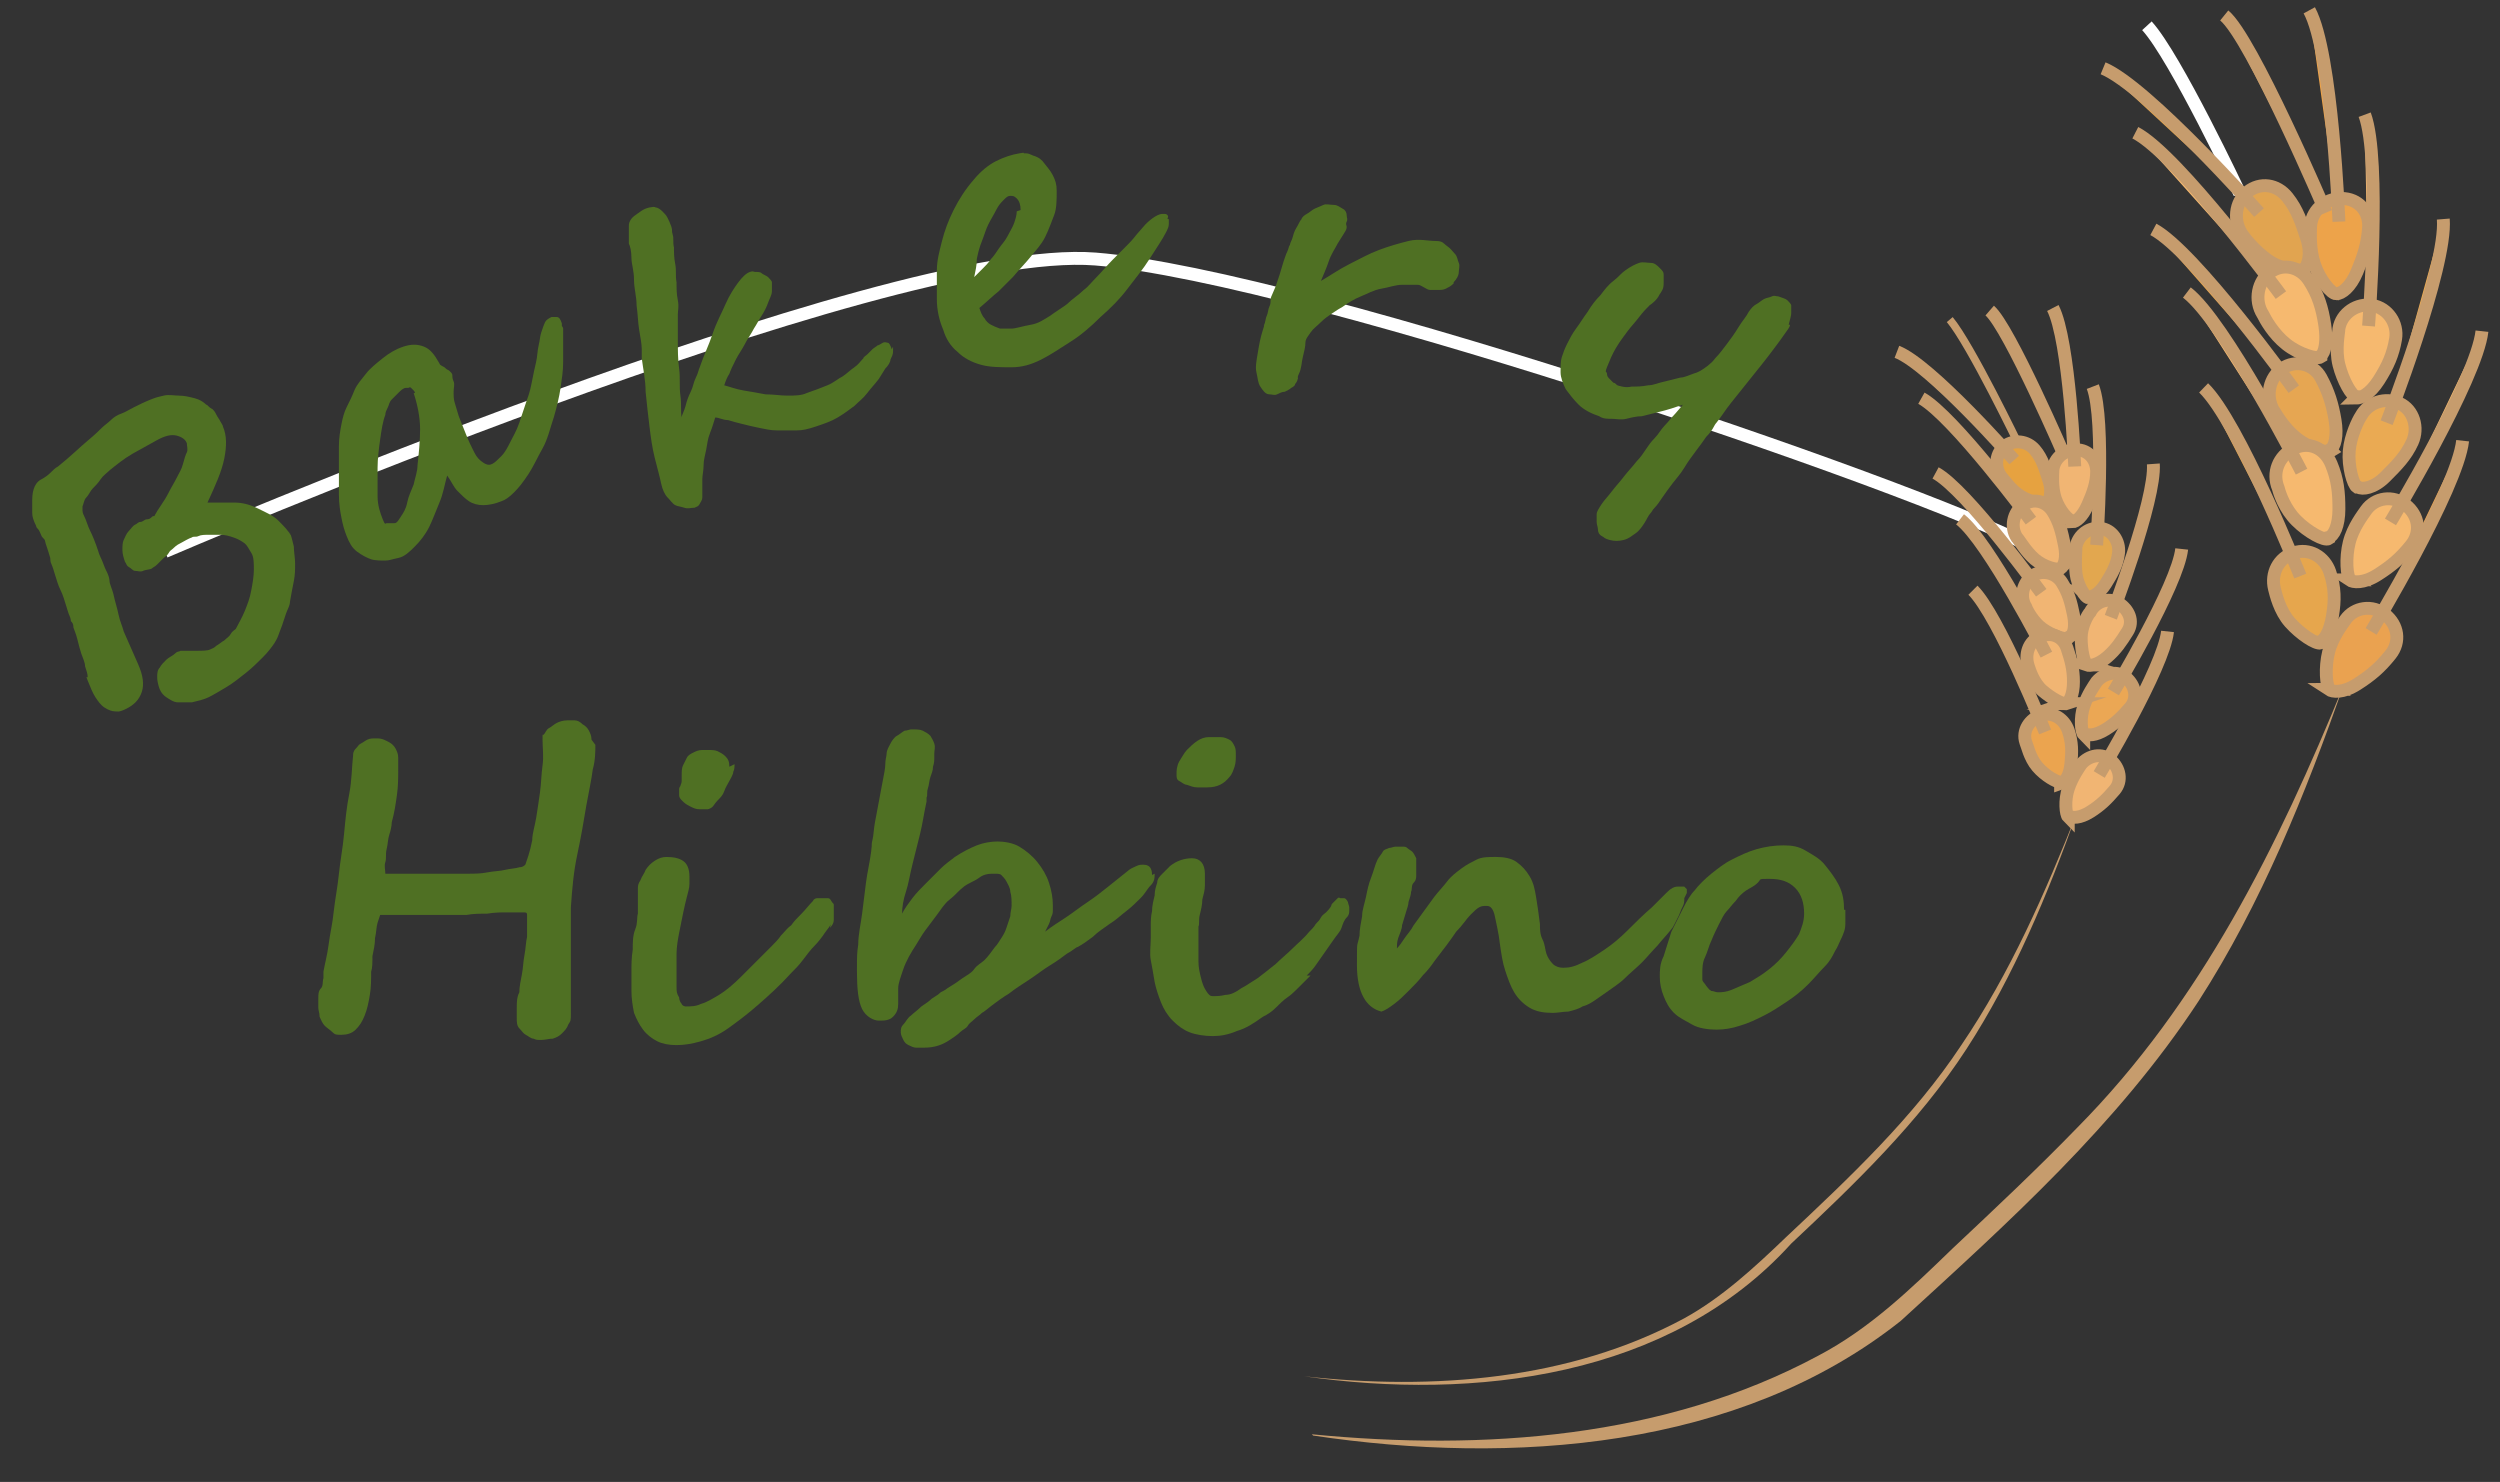 <?xml version="1.0" encoding="UTF-8"?>
<svg xmlns="http://www.w3.org/2000/svg" version="1.1" viewBox="0 0 194 115">
  <rect x="0" y="0" width="194" height="115" fill="#333333" stroke="none"/>
  <defs>
    <style>
      .cls-1 {
        fill: #eba754;
      }

      .cls-2 {
        fill: #eba44f;
      }

      .cls-3 {
        fill: #f6b96f;
      }

      .cls-4, .cls-5, .cls-6, .cls-7, .cls-8 {
        stroke-miterlimit: 10;
      }

      .cls-4, .cls-5, .cls-8 {
        stroke: #c69c6d;
      }

      .cls-4, .cls-6, .cls-8 {
        fill: none;
      }

      .cls-5 {
        fill: #f1b573;
      }

      .cls-9 {
        fill: #e6a240;
      }

      .cls-10 {
        fill: #c69c6d;
      }

      .cls-6, .cls-7 {
        stroke: #fff;
      }

      .cls-11 {
        fill: #e6a64d;
      }

      .cls-7, .cls-12 {
        fill: #e1a450;
      }

      .cls-13 {
        fill: #4f7023;
      }

      .cls-8 {
        stroke-width: .6px;
      }

      .cls-14 {
        fill: #eaa250;
      }

      .cls-15 {
        fill: #e6a652;
      }

      .cls-16 {
        fill: #eda34a;
      }

      .cls-17 {
        fill: #e2a74f;
      }

      .cls-18 {
        fill: #eaaa53;
      }
    </style>
  </defs>
  <!-- Generator: Adobe Illustrator 28.7.3, SVG Export Plug-In . SVG Version: 1.2.0 Build 164)  -->
  <g>
    <g id="_レイヤー_1" data-name="レイヤー_1">
      <path class="cls-13" d="M46.2,57.8c0,.5,0,1.2-.2,1.9-.1.8-.3,1.7-.5,2.8-.2,1.2-.4,2.4-.7,3.8s-.4,2.7-.5,4.1c0,0,0,.2,0,.5s0,.6,0,1,0,.9,0,1.4c0,.5,0,1.1,0,1.7,0,.6,0,1.2,0,1.8s0,1.2,0,1.8,0,.6-.2.9c-.1.3-.3.5-.5.7-.2.2-.4.3-.7.4-.3,0-.6.1-.9.1s-.4,0-.6-.1c-.2,0-.4-.2-.6-.3-.2-.1-.3-.3-.5-.5s-.2-.5-.2-.8,0-.5,0-.8c0-.4,0-.8.2-1.2,0-.4.1-.9.2-1.4s.1-1,.2-1.5.1-1,.2-1.4c0-.4,0-.8,0-1.2s0-.3,0-.5-.1-.2-.3-.2c-.3,0-.7,0-1.2,0s-1,0-1.6.1c-.5,0-1.1,0-1.6.1-.5,0-.9,0-1.3,0s-.2,0-.5,0c-.3,0-.6,0-1,0s-.8,0-1.2,0-.8,0-1.2,0-.7,0-1,0-.4,0-.5,0c0,0-.1.3-.2.6s-.1.8-.2,1.2c0,.5-.1.9-.2,1.4,0,.5,0,.9-.1,1.2,0,.6,0,1.2-.1,1.8s-.2,1.1-.4,1.6-.4.8-.7,1.1c-.3.3-.7.4-1.1.4s-.5,0-.7-.2-.4-.3-.6-.5-.3-.5-.4-.7c0-.3-.1-.5-.1-.7s0-.4,0-.7,0-.6.2-.8.1-.5.2-.8c0-.2,0-.4,0-.5.1-.6.3-1.3.4-2.1s.3-1.6.4-2.6c.1-.9.3-1.9.4-2.9s.3-2,.4-3.1.2-2.1.4-3.1.2-2.1.3-3c0-.1,0-.3.2-.5s.2-.3.4-.4.3-.2.5-.3.4-.1.6-.1,0,0,.1,0,0,0,.1,0c.4,0,.7.2.9.3s.4.3.5.5.2.4.2.7,0,.6,0,.9c0,.6,0,1.3-.1,2s-.2,1.4-.4,2.1c0,.3-.1.7-.2,1s-.1.7-.2,1.1,0,.7-.1,1,0,.6,0,.9c0,0,0,0,.2,0s.2,0,.3,0,.2,0,.3,0,.2,0,.3,0c.1,0,.4,0,.8,0s.8,0,1.2,0,1,0,1.5,0c.6,0,1.1,0,1.7,0,.6,0,1.1,0,1.6-.1s1-.1,1.4-.2.8-.1,1.1-.2c.3,0,.5-.2.5-.3,0,0,.1-.3.2-.6s.2-.7.3-1.2c0-.5.2-1.1.3-1.7s.2-1.3.3-2,.1-1.4.2-2.1,0-1.4,0-2,0-.3.1-.4.2-.4.4-.5.4-.3.6-.4.5-.2.8-.2.4,0,.6,0,.4.1.6.3c.2.1.4.3.5.5s.2.4.2.7Z"/>
      <path class="cls-13" d="M64.5,71.6c0,.2-.3.5-.5.8-.2.3-.5.7-.8,1s-.6.7-.9,1.1c-.3.4-.6.7-.9,1-.9,1-1.8,1.8-2.6,2.5-.8.7-1.6,1.3-2.3,1.8-.7.5-1.4.8-2.1,1s-1.3.3-1.9.3-1.1-.1-1.5-.3c-.4-.2-.8-.5-1.1-.9s-.5-.8-.7-1.3c-.1-.5-.2-1.1-.2-1.7s0-1,0-1.5,0-1.1.1-1.7c0-.6,0-1.1.2-1.6s.1-.9.2-1.2c0-.1,0-.3,0-.5,0-.2,0-.4,0-.6s0-.4,0-.5c0-.2,0-.3,0-.4s0-.3.2-.6c.1-.3.3-.5.4-.8.2-.3.4-.5.7-.7s.6-.3.9-.3c.6,0,1,.1,1.3.3s.5.6.5,1.2,0,.3,0,.6-.1.6-.2,1-.2.8-.3,1.3-.2,1-.3,1.5-.2,1.1-.2,1.6c0,.5,0,1.1,0,1.6s0,.7,0,1,0,.5.2.8c0,.2.1.4.2.5,0,.1.2.2.3.2.4,0,.8,0,1.2-.2.4-.1.9-.4,1.4-.7s1.1-.8,1.7-1.4c.6-.6,1.4-1.4,2.3-2.3.3-.3.6-.6.8-.9.3-.3.5-.6.8-.8.2-.3.5-.6.8-.9s.6-.7.9-1c0-.1.2-.2.3-.2s.3,0,.5,0,.2,0,.3,0,.2,0,.3.2.2.2.2.3,0,.3,0,.6,0,.4,0,.6c0,.2-.1.4-.3.6ZM57,59.3c0,.2,0,.4-.1.6,0,.2-.2.5-.3.7s-.3.5-.4.8-.3.5-.5.7-.3.4-.4.5-.3.2-.4.2-.3,0-.6,0-.5-.1-.7-.2-.4-.2-.6-.4-.3-.3-.3-.5,0-.3,0-.4c0-.1,0-.2.1-.3,0-.1.1-.2.1-.4,0-.1,0-.3,0-.5s0-.5.1-.7.2-.4.3-.6.3-.3.5-.4.4-.2.7-.2.3,0,.5,0c.2,0,.5,0,.7.1s.4.2.6.4.3.4.3.8Z"/>
      <path class="cls-13" d="M89.6,67.8c0,.3,0,.6-.3.9s-.4.6-.8,1c-.3.3-.7.7-1.1,1-.4.3-.8.7-1.3,1-.4.3-.9.6-1.3,1-.4.3-.8.6-1.2.8-.1,0-.4.3-.8.5-.4.3-.8.6-1.3.9s-1,.7-1.6,1.1c-.6.4-1.1.7-1.6,1.1-.5.3-.9.6-1.3.9s-.6.5-.8.6c-.2.2-.4.3-.6.5-.2.2-.4.3-.5.5s-.4.3-.6.5c-.2.2-.5.4-.8.6-.6.4-1.2.6-2,.6s-.4,0-.6,0c-.2,0-.4-.1-.6-.2s-.3-.2-.4-.4-.2-.4-.2-.6,0-.4.2-.6c.2-.2.3-.5.6-.7.2-.2.5-.4.8-.7.3-.2.6-.4.8-.6.3-.2.5-.3.7-.5.2-.1.4-.2.5-.3.5-.3.8-.5,1.2-.8.3-.2.7-.4.9-.7s.6-.5.8-.7c.3-.3.5-.6.8-1,.2-.2.3-.4.5-.7.2-.3.3-.5.4-.8.1-.3.2-.6.3-.9,0-.3.1-.6.1-.8,0-.4,0-.8-.1-1.1,0-.3-.2-.6-.3-.8s-.3-.4-.4-.5-.3-.1-.5-.1c-.4,0-.8,0-1.2.3s-.8.4-1.2.7-.7.7-1.1,1-.7.8-1,1.2-.6.8-.9,1.2c-.3.4-.5.8-.7,1.1-.4.6-.8,1.3-1,1.9s-.4,1.1-.4,1.5v1.2c0,.4-.1.7-.4,1s-.7.3-1.1.3-1-.3-1.3-.9-.4-1.6-.4-2.9,0-1.4.1-2.1c0-.8.2-1.6.3-2.4.1-.8.2-1.6.3-2.4s.3-1.6.4-2.4,0-.5.1-.9.1-.9.2-1.4.2-1.1.3-1.6.2-1.1.3-1.6.2-1,.2-1.3c0-.4.1-.6.1-.8,0-.3.2-.6.3-.8s.3-.5.5-.6.4-.3.6-.4c.2,0,.4-.1.5-.1.4,0,.7,0,.9.1s.4.2.6.4c.1.2.2.3.3.6s0,.5,0,.8,0,.1,0,.3,0,.4-.1.7c0,.3-.1.5-.2.8s-.1.6-.2.9,0,.5-.1.7c0,.2,0,.3,0,.3-.2.9-.3,1.7-.5,2.5s-.4,1.6-.6,2.4c-.2.8-.3,1.5-.5,2.1s-.3,1.2-.3,1.7c.2-.4.5-.8.8-1.2s.7-.8,1.1-1.2.8-.8,1.1-1.1.7-.6,1.1-.9c.6-.4,1.2-.7,1.7-.9s1.1-.3,1.6-.3,1.2.1,1.7.4,1,.7,1.4,1.2.7,1,.9,1.6.3,1.2.3,1.7,0,.2,0,.4,0,.3-.1.5-.1.4-.2.6-.2.4-.3.6c.5-.4,1-.7,1.6-1.1.6-.4,1.1-.8,1.7-1.2s1.1-.8,1.6-1.2c.5-.4,1-.8,1.5-1.2.2-.2.5-.3.7-.4s.4-.1.5-.1c.3,0,.5.1.6.3s.1.4.1.5Z"/>
      <path class="cls-13" d="M101.7,75.7c-.3.3-.6.6-.9.9s-.6.6-.9.8-.6.5-.9.8-.6.5-1,.7c-.7.5-1.3.9-2,1.1-.7.3-1.3.4-1.9.4s-1.3-.1-1.8-.3c-.5-.2-.9-.5-1.3-.9-.4-.4-.7-.9-.9-1.4-.2-.5-.4-1.1-.5-1.6-.1-.6-.2-1.2-.3-1.7s0-1.2,0-1.7,0-.5,0-.9c0-.4,0-.8.1-1.2,0-.4.1-.8.2-1.2,0-.4.1-.7.2-1,0-.3.2-.5.4-.7s.4-.4.6-.6c.5-.4,1.1-.6,1.7-.6s1,.4,1,1.2,0,.6,0,.9c0,.4-.1.7-.2,1.1,0,.4-.1.8-.2,1.2s0,.7-.1.9c0,.3,0,.5,0,.8s0,.4,0,.6c0,.4,0,.8,0,1.3s.1.9.2,1.3c.1.4.2.7.4,1,.2.3.3.4.5.4.3,0,.6,0,1-.1.4,0,.8-.2,1.2-.5.4-.2.8-.5,1.3-.8.4-.3.9-.7,1.4-1.1.4-.4.9-.8,1.3-1.2.4-.4.9-.8,1.3-1.3.2-.2.4-.4.5-.6.2-.2.3-.3.4-.5s.3-.3.4-.4c.1-.1.3-.3.4-.5,0,0,0-.1.1-.2s.1-.1.2-.2.1-.1.2-.2.2,0,.2,0,.2,0,.3,0c.1,0,.2.1.3.3,0,.1.1.3.1.4s0,.2,0,.3,0,.3-.2.5-.3.5-.4.8-.4.6-.6.9-.5.7-.7,1-.5.7-.7,1c-.2.3-.5.6-.7.8ZM95.9,58.6c0,.3,0,.6-.1.9s-.2.6-.4.8c-.4.5-.9.8-1.7.8s-.5,0-.8,0-.5-.1-.8-.2c-.2,0-.4-.2-.6-.3s-.2-.3-.2-.5c0-.3,0-.6.2-1,.2-.3.4-.7.6-.9s.5-.5.8-.7c.3-.2.6-.3.9-.3s.6,0,.9,0,.5.1.7.2.3.3.4.5.1.4.1.7Z"/>
      <path class="cls-13" d="M130.7,69.7c0,.2,0,.4-.1.6s-.2.4-.3.7c-.1.2-.2.4-.3.6s-.2.4-.3.5c-.3.4-.7.8-1.1,1.3-.4.4-.8.9-1.2,1.3s-.9.8-1.3,1.2c-.4.4-.9.7-1.3,1-.3.2-.7.5-1,.7-.3.2-.6.4-1,.5-.3.2-.7.3-1.1.4-.4,0-.8.1-1.2.1-.7,0-1.3-.1-1.8-.4-.5-.3-.9-.7-1.2-1.2s-.5-1.1-.7-1.7c-.2-.6-.3-1.3-.4-2-.1-.9-.3-1.7-.4-2.2s-.3-.8-.6-.8-.4,0-.6.1-.4.3-.7.6c-.3.3-.6.8-1.1,1.3-.4.6-1,1.4-1.7,2.3-.2.3-.5.7-.9,1.1-.3.4-.7.8-1.1,1.2-.4.4-.7.7-1.1,1-.4.3-.7.5-1,.6-1.2-.3-1.9-1.5-1.9-3.6s0-1.3.2-2.3c0-.5.1-.9.2-1.5,0-.5.2-1,.3-1.5.1-.5.2-1,.4-1.5s.3-1,.5-1.4c.1-.2.3-.4.4-.6s.3-.2.5-.3c.2,0,.3-.1.5-.1s.3,0,.5,0,.3,0,.4.1.3.2.4.3.2.3.3.5c0,.2,0,.4,0,.7s0,.4,0,.6,0,.4-.2.6-.1.5-.2.7c0,.2-.1.5-.2.8,0,.2-.1.5-.2.8s-.2.7-.3,1c0,.3-.2.7-.3,1s-.1.6-.1.8c.2-.2.4-.5.6-.8.2-.3.5-.6.7-1,.3-.4.5-.7.8-1.1s.5-.7.8-1.1c.3-.4.7-.8,1-1.2s.7-.7,1.1-1c.4-.3.8-.5,1.2-.7s.9-.2,1.5-.2,1.2.1,1.6.4.7.6,1,1.1.4,1,.5,1.6.2,1.3.3,2.1c0,.4,0,.8.2,1.2s.2.8.3,1.1c.1.3.3.6.5.8.2.2.5.3.8.3.5,0,.9-.1,1.5-.4.5-.2,1.1-.6,1.7-1s1.2-.9,1.8-1.5,1.2-1.2,1.9-1.8c.2-.2.4-.4.6-.6s.4-.4.5-.5.3-.3.5-.4.3-.1.5-.1.1,0,.2,0,.2,0,.2,0,.1.1.2.2c0,0,0,.2,0,.3Z"/>
      <path class="cls-13" d="M143.2,70.6c0,.3,0,.6,0,.9s0,.5-.1.8-.2.5-.3.7-.2.5-.4.8c-.2.4-.4.8-.8,1.2-.4.4-.8.9-1.3,1.4-.5.5-1,.9-1.6,1.3-.6.4-1.2.8-1.8,1.1s-1.2.6-1.9.8c-.6.2-1.2.3-1.8.3s-1.4-.1-1.9-.4-1-.5-1.4-.9-.6-.8-.8-1.3-.3-1-.3-1.5,0-1,.3-1.6c.2-.6.4-1.3.6-1.9.3-.6.6-1.2.9-1.8s.6-1.1.9-1.4c.3-.4.8-.9,1.3-1.3s1-.8,1.6-1.1,1.2-.6,1.9-.8,1.4-.3,2.1-.3,1.2.1,1.7.4,1.1.6,1.5,1.1c.4.5.8,1,1.1,1.6s.4,1.2.4,1.9ZM140,70.9c0-.8-.2-1.5-.7-2-.5-.5-1.1-.7-2-.7s-.6,0-.9.3-.6.4-.9.6-.6.5-.8.8c-.3.3-.5.6-.7.8-.2.2-.4.6-.6,1-.2.4-.4.8-.6,1.3-.2.4-.3.9-.5,1.3s-.2.9-.2,1.2,0,.4,0,.5c0,.2.2.3.3.5.1.1.2.3.4.4.2,0,.3.1.5.1.3,0,.6,0,1.1-.2s.9-.4,1.4-.6c.5-.3,1-.6,1.5-1,.5-.4.9-.8,1.3-1.3.4-.5.7-.9,1-1.4.2-.5.4-1,.4-1.6Z"/>
      <path class="cls-6" d="M12.8,42.8s55.7-24,72.2-22.7c16.5,1.3,67.7,19,73.2,22.7"/>
      <path class="cls-13" d="M22.4,41.1c.2.4.3.9.4,1.3,0,.4.1.9.1,1.3,0,.5,0,.9-.1,1.4s-.2,1-.3,1.6c0,.3-.2.6-.3.9-.1.3-.2.6-.3.9s-.2.5-.3.8-.2.4-.3.6c-.2.3-.5.7-.9,1.1-.4.4-.8.8-1.3,1.2-.5.4-1,.8-1.5,1.1-.5.3-1,.6-1.4.8s-.9.3-1.3.4c-.4,0-.8,0-1.1,0s-.6-.2-.9-.4c-.3-.2-.5-.5-.6-.9s-.1-.5-.1-.7,0-.5.2-.7c.1-.2.3-.4.5-.6.2-.2.5-.3.7-.5s.3-.1.4-.2c.1,0,.3,0,.4,0s.2,0,.4,0,.3,0,.4,0c.5,0,.9,0,1.1-.1s.3-.1.5-.3c.2-.1.4-.3.6-.4.2-.2.4-.3.5-.5s.3-.3.4-.4c.2-.4.5-.9.7-1.4.2-.5.4-1,.5-1.6.1-.5.2-1.1.2-1.6,0-.5,0-1-.2-1.3s-.3-.6-.6-.8-.5-.3-.8-.4-.6-.2-1-.2-.6,0-.9,0-.6,0-.8.1-.4,0-.5.1c-.3.1-.6.3-.8.4s-.4.2-.6.4-.3.2-.4.4-.3.3-.4.4c-.2.2-.3.3-.5.5s-.3.2-.4.3-.5.1-.7.2-.4,0-.6,0-.3-.2-.5-.3-.2-.3-.3-.4c-.1-.3-.2-.6-.2-.9s0-.6.1-.8.2-.5.4-.7.3-.4.5-.5c.1,0,.2-.2.4-.2s.3-.2.5-.2.3-.1.4-.2.2,0,.2-.1c.1-.2.3-.5.5-.8s.4-.6.6-1,.4-.7.6-1.1.4-.7.5-1.1.2-.7.3-.9,0-.5,0-.7c-.1-.3-.4-.5-.8-.6s-.9,0-1.6.4-1.1.6-1.8,1-1.3.9-1.8,1.3c-.2.2-.5.4-.7.7s-.4.5-.6.7-.3.5-.5.7-.2.5-.3.7c0,0,0,.1,0,.3s.1.4.2.6.2.6.4,1,.4.9.6,1.5c.1.4.3.7.4,1s.2.5.3.7.2.5.2.7.2.6.3,1c.1.5.3,1.1.4,1.6s.3.9.4,1.3l1.1,2.5c.4.9.5,1.6.3,2.2-.2.6-.6,1-1.2,1.3s-.7.2-.9.2-.5-.1-.8-.3-.5-.5-.7-.8-.4-.8-.6-1.3,0-.1,0-.3c0-.2-.1-.5-.2-.8,0-.3-.2-.7-.3-1s-.2-.7-.3-1.1-.2-.6-.3-.9c0-.3-.1-.4-.2-.5,0,0,0-.2-.1-.4s-.2-.6-.3-.9-.2-.7-.4-1.1-.3-.8-.4-1.1-.2-.7-.3-.9-.1-.4-.1-.5c-.2-.7-.4-1.2-.4-1.3s-.1-.2-.2-.3-.1-.2-.2-.4-.1-.2-.2-.3-.1-.2-.1-.2c-.2-.4-.3-.7-.3-1s0-.7,0-1c0-.9.3-1.4.7-1.6.2-.1.5-.3.7-.5s.4-.4.6-.5c1-.8,1.7-1.5,2.3-2s.9-.8,1.1-1c.2-.2.5-.4.7-.6s.5-.4.8-.5.6-.3,1-.5.8-.4,1.3-.6.6-.2,1-.3.8,0,1.2,0,.8.1,1.2.2.7.3.9.5c.1,0,.2.2.4.3s.3.3.4.5.2.3.3.5.2.3.2.4c.3.7.3,1.5.1,2.5s-.7,2.1-1.3,3.4c.7,0,1.4,0,2.1,0s1.3.2,1.9.5,1.1.5,1.5.9.8.8,1,1.2Z"/>
      <path class="cls-13" d="M43.7,25.7c0,.1,0,.4,0,.8s0,.9,0,1.6-.1,1.3-.2,2c-.1.7-.3,1.5-.5,2.2-.3.9-.5,1.8-.9,2.5s-.7,1.4-1.1,2-.7,1-1.1,1.4c-.4.4-.7.6-1,.7-.5.2-1,.3-1.4.3s-.8-.1-1.1-.3-.6-.5-.9-.8-.5-.8-.8-1.2c-.2.7-.3,1.4-.6,2.1s-.5,1.3-.8,1.9-.7,1.1-1.1,1.5c-.4.4-.8.8-1.3.9s-.7.2-1,.2-.8,0-1.1-.1-.7-.3-1.1-.6-.6-.7-.8-1.2-.3-.9-.4-1.4-.2-1.1-.2-1.8c0-.6,0-1.3,0-1.9s0-1.3,0-1.9.1-1.2.2-1.7.2-.9.4-1.3c.2-.4.4-.8.6-1.3s.6-.9.9-1.3.8-.8,1.3-1.2,1-.7,1.6-.9,1.1-.2,1.6,0,.8.6,1.2,1.3c0,0,0,.1.2.2s.2.1.3.2.2.1.3.2.2.2.2.3,0,.3.1.5,0,.5,0,.8,0,.6.1.9.2.7.3,1c.2.5.4,1,.6,1.5.2.5.4.9.6,1.3.2.4.4.6.7.8s.5.2.7.1.4-.3.7-.6.5-.7.7-1.1.5-.9.7-1.5c.2-.6.4-1.2.6-1.8.2-.5.3-1,.4-1.5s.2-1,.3-1.4.1-.9.2-1.3.1-.7.2-1,.2-.6.3-.8.3-.3.5-.4c.1,0,.2,0,.4,0s.3.2.4.5v.2c0,0,.1.1.1.2h0ZM32.2,30.5c0,0,0-.1-.1-.2s-.1-.1-.2-.2-.2,0-.2,0-.1,0-.2,0c-.2,0-.4.2-.6.4s-.3.3-.5.5-.2.4-.3.6-.2.4-.2.6c-.2.5-.3,1.2-.4,1.9s-.2,1.5-.2,2.2,0,1.5,0,2.2.2,1.3.4,1.8.2.3.3.3c.2,0,.4,0,.6,0s.3-.2.5-.5c.2-.3.4-.6.5-1.1s.3-.9.5-1.4c.1-.5.3-1,.3-1.5.1-.9.2-1.9.2-2.8s-.2-1.9-.5-2.8Z"/>
      <path class="cls-13" d="M69.3,26.9c0,.1,0,.2,0,.4s-.1.4-.2.6c0,.2-.2.5-.4.7-.2.3-.3.5-.5.8-.3.4-.6.7-.9,1.1-.3.4-.7.7-1,1-.4.3-.8.6-1.3.9-.5.3-1.1.5-1.7.7s-1,.3-1.5.3c-.5,0-1,0-1.5,0-.5,0-.9-.1-1.4-.2-.5-.1-.9-.2-1.3-.3-.4-.1-.8-.2-1.1-.3-.4,0-.7-.2-1-.2-.1.3-.2.7-.4,1.2s-.2.8-.3,1.3-.2.8-.2,1.2c0,.4-.1.8-.1,1.1,0,.3,0,.5,0,.8s0,.5,0,.6c0,.2-.1.3-.2.5s-.2.2-.4.3c-.3,0-.5.1-.8,0s-.5-.1-.7-.2-.4-.4-.6-.6-.4-.6-.5-1.1-.3-1.2-.5-2-.3-1.6-.4-2.4-.2-1.7-.3-2.7c0-.9-.2-1.8-.3-2.6,0,0,0-.3,0-.7s-.1-.9-.2-1.5-.1-1.2-.2-1.9c0-.7-.2-1.3-.2-2s-.2-1.2-.2-1.7-.1-.9-.2-1.1c0-.1,0-.3,0-.6s0-.5,0-.8.2-.6.5-.8.6-.5,1.1-.6.4,0,.5,0,.3.1.5.3.3.3.4.5.2.4.3.7,0,.3.1.6,0,.6.1,1c0,.4,0,.8.1,1.3s0,.9.1,1.4c0,.5,0,.9.1,1.4s0,.8,0,1.1c0,.6,0,1.3,0,2s0,1.5.1,2.2,0,1.4.1,2.1,0,1.2.1,1.7c0-.2.2-.5.3-.9.1-.4.2-.7.4-1.1s.2-.7.4-1.1.2-.6.3-.8c.3-.9.7-1.7,1-2.6s.7-1.6,1-2.3.7-1.3,1-1.7.6-.7.9-.8.2,0,.4,0,.4,0,.5.1.4.2.5.3.3.3.3.4,0,.4,0,.7-.2.6-.3.9-.3.7-.5,1-.4.7-.6,1c-.2.4-.5.8-.7,1.2s-.5.8-.7,1.2-.4.8-.5,1.1c-.2.3-.3.6-.4.9.4.1.9.3,1.5.4s1.2.2,1.7.3c.6,0,1.2.1,1.7.1s1.1,0,1.5-.2c.6-.2,1.1-.4,1.6-.6s.8-.5,1.2-.7c.3-.2.6-.5.9-.7.3-.2.5-.5.7-.7,0-.1.2-.2.3-.3s.2-.2.4-.4c.1-.1.3-.2.4-.3.1,0,.2-.1.4-.2s.3,0,.4,0c.1,0,.2.2.3.5Z"/>
      <path class="cls-13" d="M90.7,17c0,0,0,.2,0,.4s-.1.4-.2.6c-.3.6-.8,1.3-1.3,2.1s-1.1,1.5-1.7,2.3c-.6.8-1.3,1.5-2.1,2.2-.7.7-1.5,1.4-2.3,1.9s-1.5,1-2.3,1.4c-.8.4-1.5.6-2.3.6-.9,0-1.7,0-2.4-.2s-1.3-.5-1.8-1c-.5-.4-.9-1-1.1-1.7-.3-.7-.5-1.5-.5-2.4,0-.7,0-1.4,0-2.2,0-.8.2-1.5.4-2.3.2-.8.5-1.6.9-2.4s.9-1.6,1.6-2.4c.5-.6,1.1-1.1,1.7-1.4s1.2-.5,1.8-.6.2,0,.4,0,.3,0,.5.1.3.1.5.2.3.2.4.3c.3.4.6.7.8,1.1s.3.7.3,1.2c0,.7,0,1.4-.2,1.9s-.4,1.1-.7,1.7-.7,1-1.1,1.5-.9,1-1.4,1.6c-.3.3-.7.7-1.1,1.1-.5.4-.9.8-1.5,1.3.1.3.2.6.4.8.1.2.3.4.5.5s.4.2.7.3c.3,0,.6,0,.9,0s.9-.2,1.5-.3,1-.4,1.5-.7c.4-.3.9-.6,1.3-.9.4-.4.9-.7,1.3-1.1.3-.2.6-.6,1-1,.4-.4.8-.9,1.3-1.4.3-.3.6-.6.9-.9s.6-.6.9-1l.7-.8c.5-.5,1-.8,1.3-.8s.3,0,.4.1,0,.2,0,.3ZM79.2,16.3c0-.4-.1-.7-.3-.9s-.3-.2-.5-.2-.3.1-.5.3-.4.4-.6.8-.4.7-.6,1.1-.3.8-.5,1.3-.3.9-.4,1.4c0,.5-.1.9-.2,1.4.3-.3.5-.5.7-.7.2-.2.4-.4.6-.7.2-.2.4-.5.6-.8s.5-.6.7-1,.4-.7.5-1,.2-.6.2-.9Z"/>
      <path class="cls-13" d="M112.8,22c-.2.2-.4.3-.6.4s-.4.1-.6.1-.4,0-.6,0-.3-.1-.5-.2-.3-.2-.5-.2c-.3,0-.7,0-1.2,0s-1,.2-1.6.3-1.1.4-1.6.6-1,.5-1.4.8c-.2.1-.5.3-.8.5-.3.2-.6.4-.9.7s-.6.5-.8.8-.4.5-.4.8-.1.7-.2,1.1-.1.9-.3,1.3,0,.3-.1.4c0,.1-.1.3-.2.4,0,.1-.1.2-.3.3-.1.1-.3.2-.5.3-.2,0-.4.1-.6.2s-.4,0-.6,0c-.3,0-.5-.3-.7-.6s-.2-.7-.3-1.1,0-.9.1-1.5.2-1.2.4-1.8,0-.2.1-.4.1-.5.2-.7.1-.5.2-.7.1-.4.1-.5,0-.2.1-.4.2-.5.3-.7c.1-.3.2-.6.3-.9.1-.3.2-.7.3-1s.2-.6.3-.8.1-.4.2-.5c0,0,0-.1.1-.3s.1-.3.2-.6.2-.4.3-.6.2-.4.3-.5c0-.1.2-.3.4-.4s.4-.3.6-.4.5-.2.7-.3.5,0,.8,0,.5.2.7.3.3.3.3.5.1.3,0,.5,0,.3,0,.4,0,.2-.2.5-.3.5-.5.8c-.2.4-.5.8-.7,1.4s-.4,1-.6,1.5c.7-.4,1.4-.9,2.2-1.3s1.5-.8,2.3-1.1,1.5-.5,2.3-.7,1.5,0,2.1,0,.6.2.9.4.4.4.6.6.2.5.3.7,0,.5,0,.7h0c0,.3-.2.6-.4.8Z"/>
      <path class="cls-13" d="M138.9,25.2c0,.2-.2.4-.4.7s-.5.7-.8,1.1-.6.8-1,1.3c-.4.5-.8,1-1.2,1.5s-.8,1-1.2,1.5c-.4.5-.7,1-1.1,1.5,0,0-.1.1-.2.3-.1.2-.3.5-.6.8-.2.3-.5.7-.8,1.1-.3.4-.6.8-.9,1.3s-.6.8-.9,1.2c-.3.4-.6.8-.8,1.1s-.4.6-.6.8c-.2.2-.2.3-.3.4-.2.2-.3.5-.5.8s-.4.6-.7.8c-.3.2-.5.4-.9.5s-.7.1-1.1,0-.4-.2-.6-.3-.3-.3-.3-.5c0-.2-.1-.4-.1-.6,0-.2,0-.4,0-.6s.2-.5.4-.8c.2-.3.5-.6.8-1,.3-.4.6-.7.9-1.1.3-.4.7-.8,1-1.2.3-.3.5-.6.7-.9s.4-.6.7-.9.5-.7.8-1c.3-.3.5-.6.8-.9l.6-.7c-.3.1-.6.2-.9.3s-.7.2-1.1.3c-.4.1-.8.2-1.2.3-.4,0-.8.1-1.2.2s-.8,0-1.1,0c-.4,0-.7,0-1-.2-.6-.2-1.2-.5-1.6-.9s-.7-.8-1-1.2c-.2-.4-.4-.9-.4-1.3,0-.5,0-.9.1-1.2s.2-.6.4-1,.4-.8.7-1.2c.3-.4.6-.9.9-1.3.3-.5.6-.9,1-1.3.3-.4.6-.8,1-1.1s.6-.6.9-.8c.4-.3.8-.5,1.1-.6s.6,0,.9,0,.5.2.7.4.3.3.3.5,0,.4,0,.6,0,.4-.1.6-.2.3-.3.5-.4.5-.7.7c-.2.2-.5.5-.8.9s-.6.7-.9,1.1c-.3.4-.6.8-.9,1.3s-.5,1-.7,1.5,0,.3,0,.5.1.3.2.4c.1.1.2.2.3.3.1,0,.2.1.3.2.3.1.7.2,1.1.1.4,0,.8,0,1.3-.1.4,0,.8-.2,1.3-.3.4-.1.8-.2,1.2-.3.3,0,.7-.2,1-.3.4-.1.7-.3,1.1-.6.1-.1.4-.3.6-.6.3-.3.6-.7.9-1.1s.6-.8.9-1.3.6-.8.8-1.2c.2-.3.4-.5.6-.6s.4-.3.6-.4.4-.1.6-.2.3,0,.5,0c.3.1.6.2.7.3s.3.3.3.4,0,.4,0,.6-.1.5-.2.9h0Z"/>
      <path class="cls-7" d="M173.8,15s-5-10.6-7.2-13"/>
      <path class="cls-10" d="M101.8,111.3c13.3,1.3,27.4.3,39.3-6.1,4-2.1,7.2-5.2,10.4-8.3,3.3-3.1,6.6-6.2,9.7-9.4,9.6-9.7,15.6-21.9,20.7-34.4-3,8.5-6.4,17-11.3,24.6-6.3,9.6-14.8,17.2-23.1,24.8-12.6,10-30.2,11.2-45.6,8.9h0Z"/>
      <g>
        <g>
          <path class="cls-14" d="M180.8,53.5c-.3-.2-.4-1.7-.1-2.9s1.1-2.2,1.3-2.5c.7-1,2.1-1.2,3.1-.4s1.2,2.1.4,3.1-1.5,1.6-2.6,2.3-1.9.6-2.2.4Z"/>
          <path class="cls-4" d="M180.8,53.5c-.3-.2-.4-1.7-.1-2.9s1.1-2.2,1.3-2.5c.7-1,2.1-1.2,3.1-.4s1.2,2.1.4,3.1-1.5,1.6-2.6,2.3-1.9.6-2.2.4Z"/>
        </g>
        <g>
          <path class="cls-14" d="M184,49s6.7-11.1,7.1-14.8"/>
          <path class="cls-4" d="M184,49s6.7-11.1,7.1-14.8"/>
        </g>
      </g>
      <g>
        <g>
          <path class="cls-3" d="M182.4,45c-.3-.2-.4-1.7-.1-2.9s1.1-2.2,1.3-2.5c.7-1,2.1-1.2,3.1-.4s1.2,2.1.4,3.1-1.5,1.6-2.6,2.3-1.9.6-2.2.4Z"/>
          <path class="cls-4" d="M182.4,45c-.3-.2-.4-1.7-.1-2.9s1.1-2.2,1.3-2.5c.7-1,2.1-1.2,3.1-.4s1.2,2.1.4,3.1-1.5,1.6-2.6,2.3-1.9.6-2.2.4Z"/>
        </g>
        <g>
          <path class="cls-3" d="M185.5,40.5s6.7-11.1,7.1-14.8"/>
          <path class="cls-4" d="M185.5,40.5s6.7-11.1,7.1-14.8"/>
        </g>
      </g>
      <g>
        <g>
          <path class="cls-18" d="M182.9,37.8c-.3-.2-.7-1.6-.6-2.8s.7-2.4.9-2.7c.6-1.1,1.9-1.5,3-1s1.5,1.9,1,3-1.2,1.8-2.1,2.7-1.8,1-2.1.8Z"/>
          <path class="cls-4" d="M182.9,37.8c-.3-.2-.7-1.6-.6-2.8s.7-2.4.9-2.7c.6-1.1,1.9-1.5,3-1s1.5,1.9,1,3-1.2,1.8-2.1,2.7-1.8,1-2.1.8Z"/>
        </g>
        <g>
          <path class="cls-18" d="M185.2,32.8s4.7-12.1,4.4-15.8"/>
          <path class="cls-4" d="M185.2,32.8s4.7-12.1,4.4-15.8"/>
        </g>
      </g>
      <g>
        <g>
          <path class="cls-3" d="M182.9,30.8c-.4,0-1.1-1.3-1.4-2.5s0-2.5,0-2.8c.2-1.2,1.4-2,2.6-1.8s2,1.4,1.8,2.6-.6,2.1-1.3,3.2-1.4,1.4-1.8,1.4Z"/>
          <path class="cls-4" d="M182.9,30.8c-.4,0-1.1-1.3-1.4-2.5s0-2.5,0-2.8c.2-1.2,1.4-2,2.6-1.8s2,1.4,1.8,2.6-.6,2.1-1.3,3.2-1.4,1.4-1.8,1.4Z"/>
        </g>
        <g>
          <path class="cls-3" d="M183.8,25.3s1-12.9-.3-16.4"/>
          <path class="cls-4" d="M183.8,25.3s1-12.9-.3-16.4"/>
        </g>
      </g>
      <g>
        <g>
          <path class="cls-12" d="M178.7,20.9c-.3.2-1.7,0-2.7-.7s-1.8-1.7-2-2c-.7-1-.6-2.5.4-3.3s2.3-.6,3.1.4,1.1,2,1.5,3.2.1,2.1-.2,2.4Z"/>
          <path class="cls-4" d="M178.7,20.9c-.3.2-1.7,0-2.7-.7s-1.8-1.7-2-2c-.7-1-.6-2.5.4-3.3s2.3-.6,3.1.4,1.1,2,1.5,3.2.1,2.1-.2,2.4Z"/>
        </g>
        <g>
          <path class="cls-12" d="M175.3,16.5s-8.7-9.8-12.1-11.2"/>
          <path class="cls-4" d="M175.3,16.5s-8.7-9.8-12.1-11.2"/>
        </g>
      </g>
      <g>
        <g>
          <path class="cls-3" d="M180.1,27.7c-.3.2-1.7-.2-2.7-1s-1.6-1.9-1.8-2.3c-.7-1.1-.4-2.6.6-3.3s2.3-.4,3,.7,1,2.1,1.2,3.4,0,2.2-.3,2.4Z"/>
          <path class="cls-4" d="M180.1,27.7c-.3.2-1.7-.2-2.7-1s-1.6-1.9-1.8-2.3c-.7-1.1-.4-2.6.6-3.3s2.3-.4,3,.7,1,2.1,1.2,3.4,0,2.2-.3,2.4Z"/>
        </g>
        <g>
          <path class="cls-3" d="M177,22.9s-8-10.9-11.3-12.6"/>
          <path class="cls-4" d="M177,22.9s-8-10.9-11.3-12.6"/>
        </g>
      </g>
      <g>
        <g>
          <path class="cls-15" d="M180.9,35c-.3.2-1.7-.2-2.7-1s-1.6-1.9-1.8-2.2c-.6-1.1-.3-2.5.7-3.2s2.4-.4,3,.7.9,2.1,1.1,3.3,0,2.1-.4,2.3Z"/>
          <path class="cls-4" d="M180.9,35c-.3.2-1.7-.2-2.7-1s-1.6-1.9-1.8-2.2c-.6-1.1-.3-2.5.7-3.2s2.4-.4,3,.7.9,2.1,1.1,3.3,0,2.1-.4,2.3Z"/>
        </g>
        <g>
          <path class="cls-15" d="M178,30.2s-7.7-10.7-10.9-12.4"/>
          <path class="cls-4" d="M178,30.2s-7.7-10.7-10.9-12.4"/>
        </g>
      </g>
      <g>
        <g>
          <path class="cls-3" d="M180.7,41.8c-.3.2-1.6-.5-2.5-1.4s-1.3-2.1-1.4-2.5c-.5-1.2,0-2.5,1.2-3.1s2.4,0,2.9,1.2.6,2.2.6,3.5-.4,2.1-.8,2.2Z"/>
          <path class="cls-4" d="M180.7,41.8c-.3.2-1.6-.5-2.5-1.4s-1.3-2.1-1.4-2.5c-.5-1.2,0-2.5,1.2-3.1s2.4,0,2.9,1.2.6,2.2.6,3.5-.4,2.1-.8,2.2Z"/>
        </g>
        <g>
          <path class="cls-3" d="M178.6,36.6s-6-11.7-8.9-13.9"/>
          <path class="cls-4" d="M178.6,36.6s-6-11.7-8.9-13.9"/>
        </g>
      </g>
      <g>
        <g>
          <path class="cls-11" d="M180.1,49.9c-.4.1-1.6-.7-2.4-1.6s-1.1-2.2-1.2-2.6c-.3-1.2.3-2.4,1.5-2.8s2.4.3,2.8,1.5.4,2.2.2,3.4-.6,1.9-1,2Z"/>
          <path class="cls-4" d="M180.1,49.9c-.4.1-1.6-.7-2.4-1.6s-1.1-2.2-1.2-2.6c-.3-1.2.3-2.4,1.5-2.8s2.4.3,2.8,1.5.4,2.2.2,3.4-.6,1.9-1,2Z"/>
        </g>
        <g>
          <path class="cls-11" d="M178.5,44.7s-4.8-12-7.5-14.6"/>
          <path class="cls-4" d="M178.5,44.7s-4.8-12-7.5-14.6"/>
        </g>
      </g>
      <g>
        <g>
          <g>
            <path class="cls-16" d="M181.3,22.8c-.4,0-1.3-1.1-1.7-2.3s-.3-2.5-.3-2.8c0-1.3,1.1-2.3,2.4-2.3s2.2,1,2.1,2.3-.4,2.2-.9,3.4-1.2,1.7-1.6,1.7Z"/>
            <path class="cls-4" d="M181.3,22.8c-.4,0-1.3-1.1-1.7-2.3s-.3-2.5-.3-2.8c0-1.3,1.1-2.3,2.4-2.3s2.2,1,2.1,2.3-.4,2.2-.9,3.4-1.2,1.7-1.6,1.7Z"/>
          </g>
          <g>
            <path class="cls-16" d="M181.5,17.2s-.5-13.1-2.3-16.4"/>
            <path class="cls-4" d="M181.5,17.2s-.5-13.1-2.3-16.4"/>
          </g>
        </g>
        <g>
          <path class="cls-16" d="M180.5,16.5s-5.8-13.6-7.9-15.3"/>
          <path class="cls-4" d="M180.5,16.5s-5.8-13.6-7.9-15.3"/>
        </g>
      </g>
      <path class="cls-10" d="M101.2,106.8c10,1.1,20.6.3,29.5-4.5,2.9-1.6,5.4-3.9,7.9-6.3,4.9-4.6,9.9-9.3,13.6-14.9,3.8-5.6,6.5-11.8,9-18.1-2.3,6.4-4.9,12.7-8.6,18.4-3.7,5.7-8.7,10.5-13.6,15.1-9.4,10.4-24.6,12.2-37.8,10.3h0Z"/>
      <g>
        <path class="cls-5" d="M160.5,63.4c-.2-.2-.3-1.3,0-2.2s.8-1.6,1-1.9c.6-.7,1.6-.9,2.3-.3s.9,1.6.3,2.3-1.1,1.2-1.9,1.7-1.4.5-1.7.3Z"/>
        <path class="cls-5" d="M162.9,60.1s5-8.3,5.3-11.1"/>
      </g>
      <g>
        <g>
          <path class="cls-1" d="M161.7,57c-.2-.2-.3-1.3,0-2.2s.8-1.6,1-1.9c.6-.7,1.6-.9,2.3-.3s.9,1.6.3,2.3-1.1,1.2-1.9,1.7-1.4.5-1.7.3Z"/>
          <path class="cls-4" d="M161.7,57c-.2-.2-.3-1.3,0-2.2s.8-1.6,1-1.9c.6-.7,1.6-.9,2.3-.3s.9,1.6.3,2.3-1.1,1.2-1.9,1.7-1.4.5-1.7.3Z"/>
        </g>
        <g>
          <path class="cls-1" d="M164,53.7s5-8.3,5.3-11.1"/>
          <path class="cls-4" d="M164,53.7s5-8.3,5.3-11.1"/>
        </g>
      </g>
      <g>
        <path class="cls-5" d="M162,51.6c-.3-.1-.5-1.2-.5-2.1s.5-1.8.7-2c.4-.8,1.4-1.2,2.2-.7s1.2,1.4.7,2.2-.9,1.4-1.6,2-1.3.7-1.6.6Z"/>
        <path class="cls-5" d="M163.8,47.9s3.5-9.1,3.3-11.9"/>
      </g>
      <g>
        <g>
          <path class="cls-17" d="M162.1,46.4c-.3,0-.9-1-1-1.9s0-1.8,0-2.1c.2-.9,1-1.5,1.9-1.4s1.5,1,1.4,1.9-.5,1.6-1,2.4-1.1,1.1-1.4,1Z"/>
          <path class="cls-4" d="M162.1,46.4c-.3,0-.9-1-1-1.9s0-1.8,0-2.1c.2-.9,1-1.5,1.9-1.4s1.5,1,1.4,1.9-.5,1.6-1,2.4-1.1,1.1-1.4,1Z"/>
        </g>
        <g>
          <path class="cls-17" d="M162.7,42.3s.7-9.7-.3-12.3"/>
          <path class="cls-4" d="M162.7,42.3s.7-9.7-.3-12.3"/>
        </g>
      </g>
      <g>
        <g>
          <path class="cls-9" d="M158.9,39c-.2.2-1.3,0-2.1-.5s-1.3-1.3-1.5-1.5c-.6-.8-.4-1.9.3-2.4s1.7-.4,2.3.3.8,1.5,1.1,2.4,0,1.6-.1,1.8Z"/>
          <path class="cls-4" d="M158.9,39c-.2.2-1.3,0-2.1-.5s-1.3-1.3-1.5-1.5c-.6-.8-.4-1.9.3-2.4s1.7-.4,2.3.3.8,1.5,1.1,2.4,0,1.6-.1,1.8Z"/>
        </g>
        <g>
          <path class="cls-9" d="M156.3,35.7s-6.5-7.4-9.1-8.4"/>
          <path class="cls-4" d="M156.3,35.7s-6.5-7.4-9.1-8.4"/>
        </g>
      </g>
      <g>
        <path class="cls-5" d="M159.9,44.1c-.2.2-1.3-.1-2-.7s-1.2-1.5-1.4-1.7c-.5-.8-.3-1.9.5-2.5s1.8-.3,2.3.5.7,1.6.9,2.6,0,1.6-.3,1.8Z"/>
        <path class="cls-5" d="M157.6,40.4s-6-8.1-8.5-9.5"/>
      </g>
      <g>
        <path class="cls-5" d="M160.5,49.5c-.2.2-1.3-.2-2-.7s-1.2-1.4-1.3-1.7c-.5-.8-.2-1.9.5-2.4s1.8-.3,2.3.5.7,1.5.9,2.5,0,1.6-.3,1.7Z"/>
        <path class="cls-5" d="M158.4,46s-5.8-8-8.2-9.3"/>
      </g>
      <g>
        <path class="cls-5" d="M160.4,54.6c-.3.1-1.2-.4-1.9-1s-1-1.6-1.1-1.9c-.3-.9,0-1.9.9-2.3s1.8,0,2.1.9.5,1.6.5,2.6-.3,1.6-.6,1.7Z"/>
        <path class="cls-5" d="M158.8,50.8s-4.5-8.8-6.7-10.5"/>
      </g>
      <g>
        <g>
          <path class="cls-2" d="M159.9,60.7c-.3,0-1.2-.5-1.8-1.2s-.8-1.7-.9-1.9c-.3-.9.3-1.8,1.2-2.1s1.8.3,2.1,1.2.3,1.6.2,2.6-.5,1.4-.8,1.5Z"/>
          <path class="cls-4" d="M159.9,60.7c-.3,0-1.2-.5-1.8-1.2s-.8-1.7-.9-1.9c-.3-.9.3-1.8,1.2-2.1s1.8.3,2.1,1.2.3,1.6.2,2.6-.5,1.4-.8,1.5Z"/>
        </g>
        <g>
          <path class="cls-2" d="M158.7,56.8s-3.6-9-5.6-11"/>
          <path class="cls-4" d="M158.7,56.8s-3.6-9-5.6-11"/>
        </g>
      </g>
      <g>
        <g>
          <path class="cls-5" d="M160.8,40.4c-.3,0-1-.8-1.3-1.7s-.2-1.9-.2-2.1c0-.9.8-1.7,1.8-1.7s1.6.8,1.6,1.7-.3,1.7-.7,2.6-.9,1.3-1.2,1.3Z"/>
          <path class="cls-5" d="M161,36.2s-.4-9.8-1.7-12.3"/>
        </g>
        <path class="cls-5" d="M160.3,35.6s-4.4-10.2-5.9-11.5"/>
      </g>
      <path class="cls-8" d="M156.7,34.6s-3.8-7.9-5.4-9.8"/>
    </g>
  </g>
</svg>